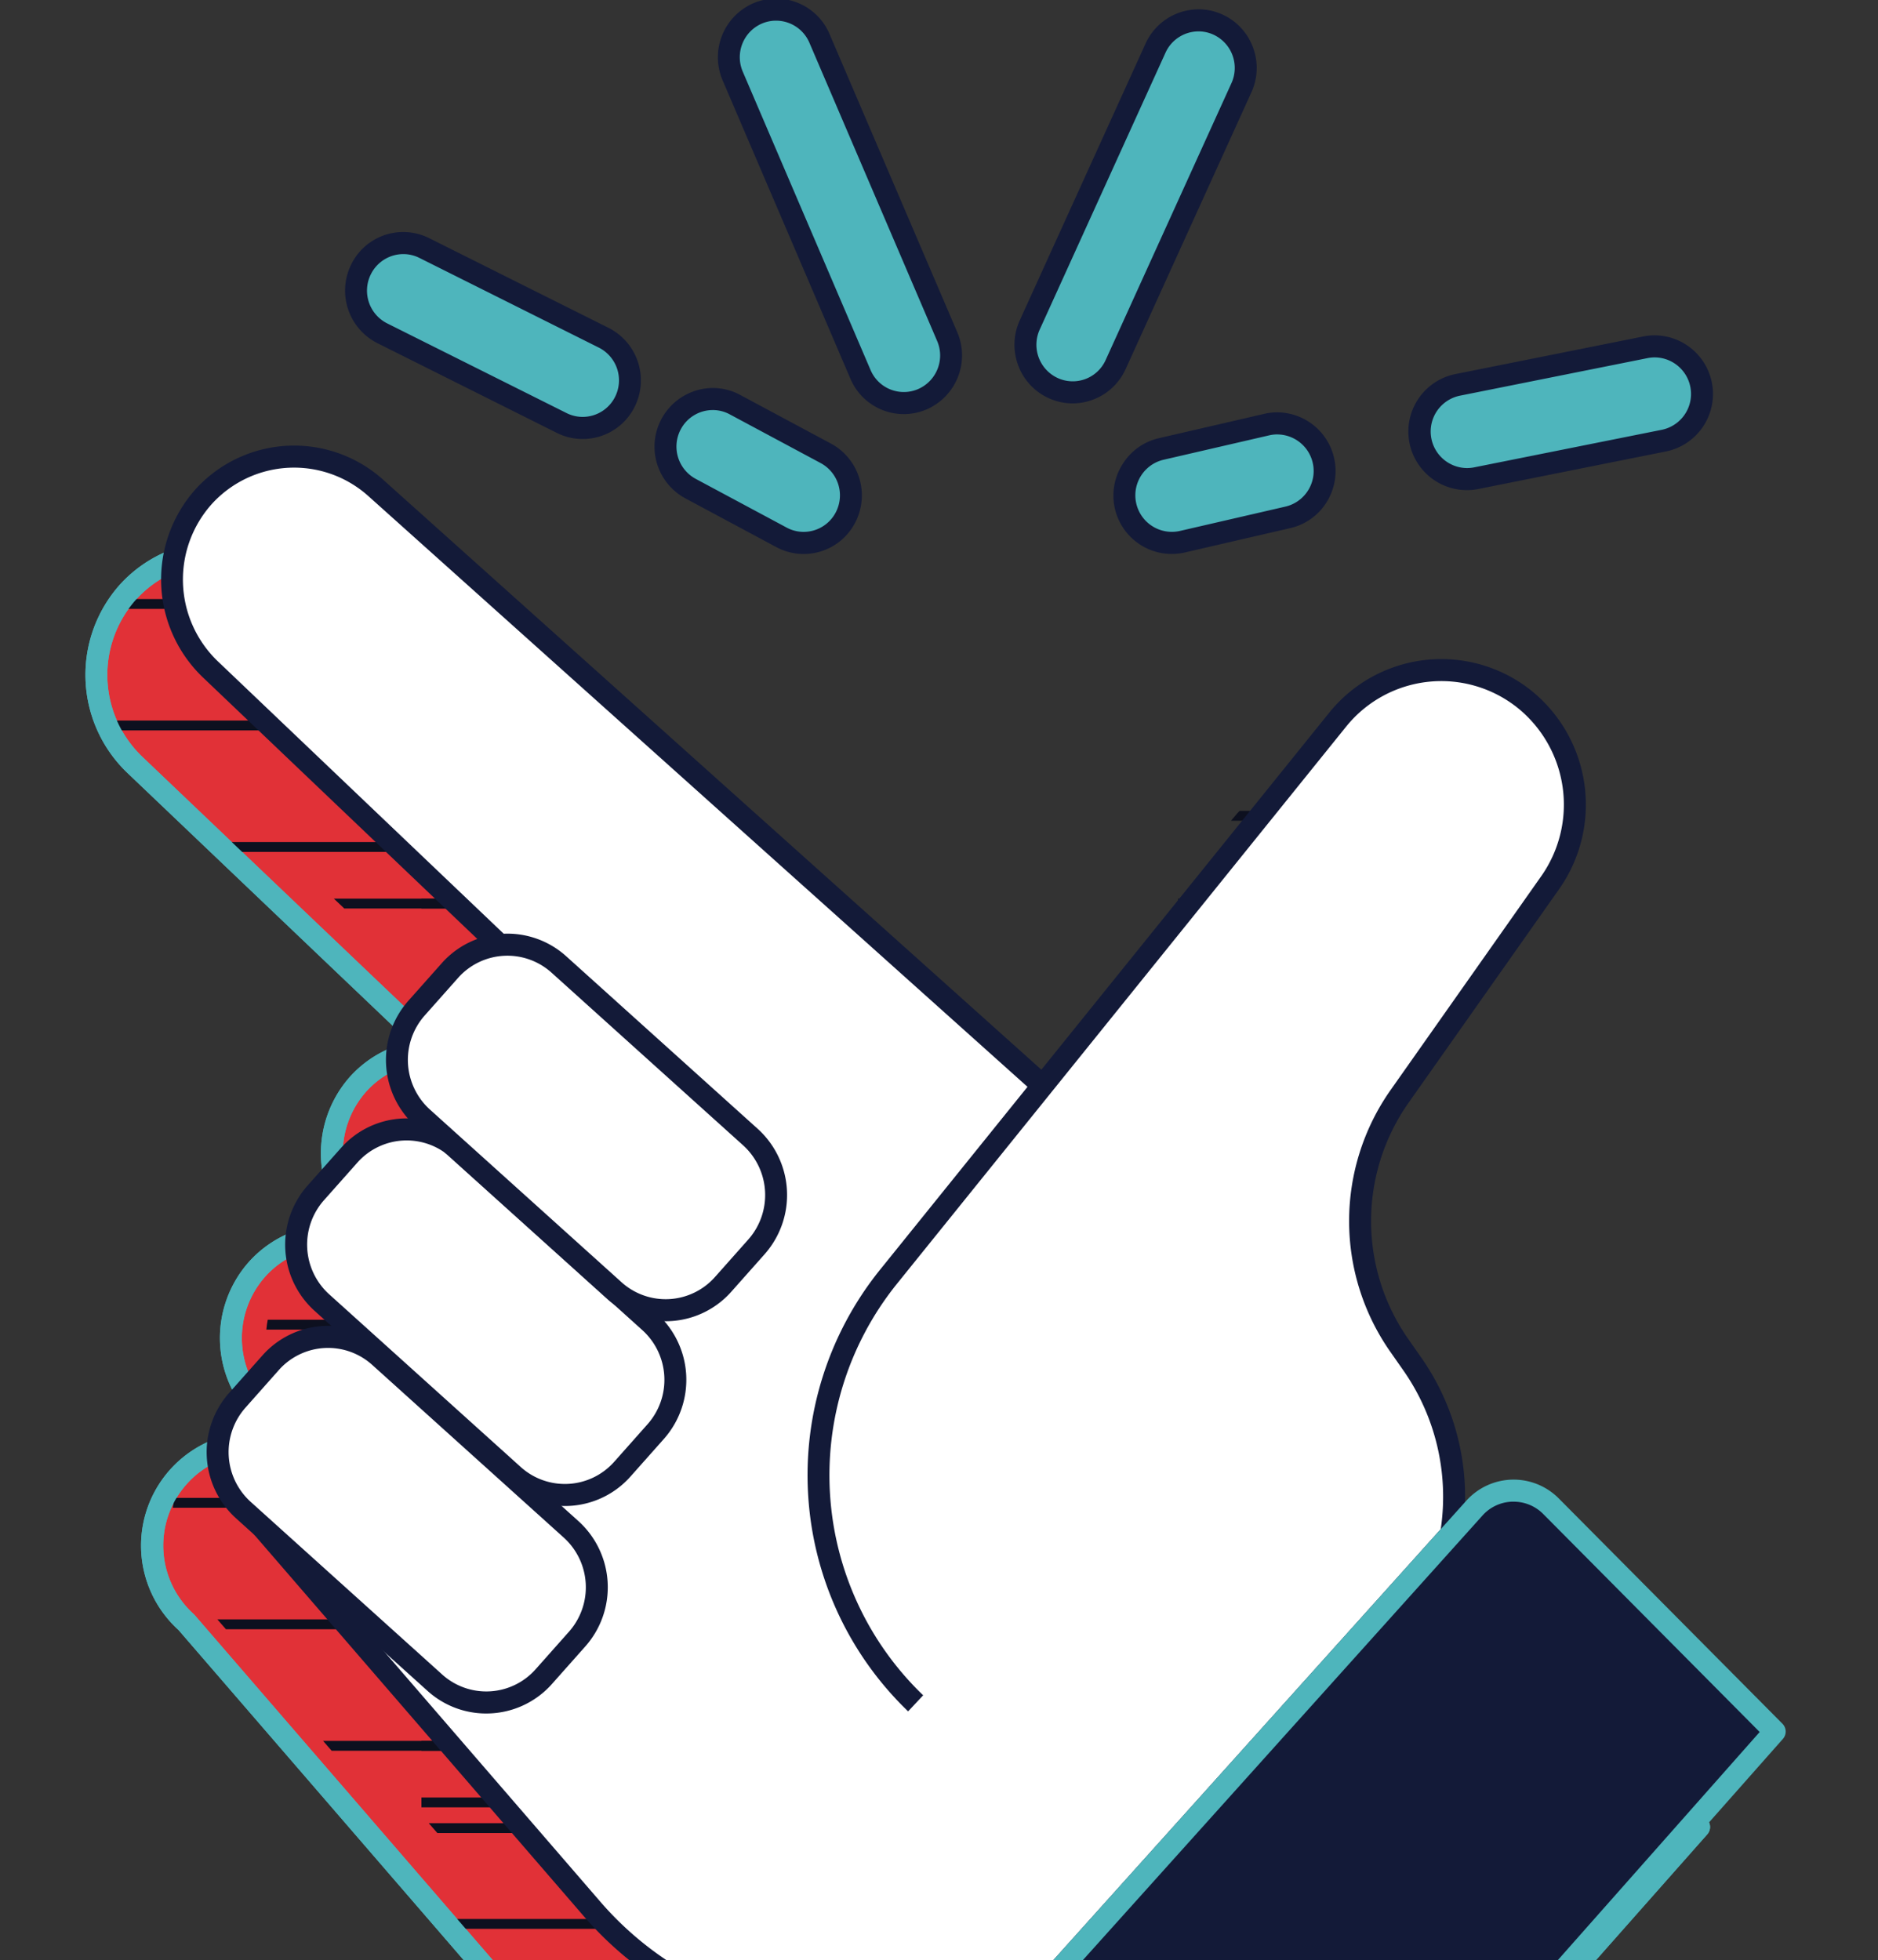 <svg xmlns="http://www.w3.org/2000/svg" width="252" height="263"><rect width="100%" height="100%" fill="#333333" stroke="none"/><defs><clipPath id="o"><path data-name="Tracé 233" d="m94.412 106.188-1.356 1.67-1.876-1.67H70.861v48.905h62.3v-48.905z" transform="translate(-70.861 -106.188)" fill="none"/></clipPath><clipPath id="a"><path data-name="Rectangle 191" transform="translate(1148 509.955)" fill="#e21f24" d="M0 0h252v263H0z"/></clipPath><clipPath id="c"><path data-name="Rectangle 171" fill="none" d="M0 0h260.491v363.19H0z"/></clipPath><clipPath id="d"><path data-name="Tracé 221" d="M9.172 56.488A19.626 19.626 0 0 0 10.149 84l48.169 45.58a16.368 16.368 0 0 0-12.071 27.6l-.948 2.172a16.382 16.382 0 0 0-14.213 28.258l1.331 1.192-1.463 3.344a16.378 16.378 0 0 0-12.474 28.518l52.927 60.829a54.708 54.708 0 0 0 41.271 18.8h25.566l-6.337 7a8.495 8.495 0 0 0 .487 11.9l38.19 35.8 90.634-101.7-35.891-35.903a8.5 8.5 0 0 0-12.3.306l-3.738 4.129a36.89 36.89 0 0 0-6.23-27.115l-2.147-3.056a34.26 34.26 0 0 1 .088-39.522l24.212-34.127a21.439 21.439 0 0 0-34.129-25.921l-47.338 58.286L36.681 55.09a19.623 19.623 0 0 0-27.509 1.4" transform="translate(-4.015 -50.126)" fill="none"/></clipPath><clipPath id="e"><path data-name="Rectangle 172" fill="none" d="M0 0h62.298v48.905H0z"/></clipPath><clipPath id="f"><path data-name="Tracé 222" d="M141.723 165.393h8.3l-8.3-8.3z" transform="translate(-141.723 -157.096)" fill="none"/></clipPath><clipPath id="g"><path data-name="Tracé 223" d="M141.723 161.815V185.5l15.07-16.911-6.773-6.773z" transform="translate(-141.723 -161.815)" fill="none"/></clipPath><clipPath id="h"><path data-name="Tracé 225" d="m113.105 77.407-6.263 7.71h43.546a21.439 21.439 0 0 0-37.283-7.71" transform="translate(-106.842 -69.481)" fill="none"/></clipPath><clipPath id="i"><path data-name="Tracé 226" d="m107.259 78.374-.967 1.192v47.713h19.582l21.777-30.695a21.414 21.414 0 0 0 3.154-18.211z" transform="translate(-106.292 -78.374)" fill="none"/></clipPath><clipPath id="j"><path data-name="Tracé 227" d="M106.292 106.188v48.905h21.045q-.847-1.485-1.839-2.9l-2.147-3.056a34.26 34.26 0 0 1 .088-39.521l2.435-3.432z" transform="translate(-106.292 -106.188)" fill="none"/></clipPath><clipPath id="k"><path data-name="Tracé 228" d="M106.292 134v48.9h62.3v-8.3l-20.82-20.822a8.5 8.5 0 0 0-12.3.306l-3.738 4.129A36.89 36.89 0 0 0 127.337 134z" transform="translate(-106.292 -134.002)" fill="none"/></clipPath><clipPath id="l"><path data-name="Tracé 229" d="M106.292 161.815v48.905h39.822l22.476-25.22v-23.685z" transform="translate(-106.292 -161.815)" fill="none"/></clipPath><clipPath id="m"><path data-name="Tracé 230" d="M106.292 189.629v44.687l39.822-44.687z" transform="translate(-106.292 -189.629)" fill="none"/></clipPath><clipPath id="n"><path data-name="Tracé 232" d="M70.861 126.765H91.18l-20.319-18.082zm23.551 0h38.748V79.052z" transform="translate(-70.861 -79.052)" fill="none"/></clipPath><clipPath id="b"><path data-name="Tracé 217" d="M93.231 203.725a9.022 9.022 0 1 0 9.022-9.022 9.022 9.022 0 0 0-9.022 9.022" transform="translate(-93.231 -194.703)" fill="none"/></clipPath><clipPath id="p"><path data-name="Rectangle 182" fill="none" d="M0 0h62.297v48.905H0z"/></clipPath><clipPath id="q"><path data-name="Tracé 234" d="M70.861 189.629v4.871h16.693l-6.337 7a8.495 8.495 0 0 0 .487 11.9l26.812 25.135H129.4l3.759-4.216v-44.69z" transform="translate(-70.861 -189.629)" fill="none"/></clipPath><clipPath id="r"><path data-name="Tracé 235" d="m92.277 217.442 11.378 10.668 9.505-10.668z" transform="translate(-92.277 -217.442)" fill="none"/></clipPath><clipPath id="s"><path data-name="Tracé 237" d="M35.43 88.991h27.663L35.43 64.373z" transform="translate(-35.43 -64.373)" fill="none"/></clipPath><clipPath id="t"><path data-name="Tracé 238" d="M35.43 78.374v48.905h62.3V109.2L63.093 78.374z" transform="translate(-35.43 -78.374)" fill="none"/></clipPath><clipPath id="u"><path data-name="Tracé 239" d="M35.43 161.815v21.014L47.585 196.8a54.674 54.674 0 0 0 18.7 13.922h31.443v-48.907z" transform="translate(-35.43 -161.815)" fill="none"/></clipPath><clipPath id="v"><path data-name="Tracé 240" d="M52.977 189.629A54.71 54.71 0 0 0 75.55 194.5h8.872v-4.874z" transform="translate(-52.977 -189.629)" fill="none"/></clipPath><clipPath id="w"><path data-name="Tracé 242" d="M12.082 50.892h10.877a19.674 19.674 0 0 0-10.877 0" transform="translate(-12.082 -50.125)" fill="none"/></clipPath><clipPath id="x"><path data-name="Tracé 243" d="M18.2 50.561a19.626 19.626 0 0 0-8.05 33.109l16.693 15.795h32.409V74.847L36.681 54.76a19.536 19.536 0 0 0-7.6-4.2z" transform="translate(-4.015 -50.561)" fill="none"/></clipPath><clipPath id="y"><path data-name="Tracé 244" d="m17 78.374 31.473 29.786a16.359 16.359 0 0 0-16.291 19.12h17.225V78.374z" transform="translate(-16.998 -78.374)" fill="none"/></clipPath><clipPath id="z"><path data-name="Tracé 245" d="M36.377 106.188a16.335 16.335 0 0 0 4.22 8.477l-.948 2.172A16.382 16.382 0 0 0 25.435 145.1l1.331 1.192-1.466 3.342a16.354 16.354 0 0 0-13.759 5.372c-.026.028-.051.058-.077.088H53.6v-48.906z" transform="translate(-11.467 -106.188)" fill="none"/></clipPath><clipPath id="A"><path data-name="Tracé 246" d="M13.235 134a16.389 16.389 0 0 0 1.365 23.06l22.489 25.845h18.28V134z" transform="translate(-9.135 -134.002)" fill="none"/></clipPath><clipPath id="B"><path data-name="Tracé 247" d="m25.032 161.815 18.283 21.013v-21.013z" transform="translate(-25.032 -161.815)" fill="none"/></clipPath></defs><g transform="translate(-1148 -509.955)" clip-path="url(#a)"><g data-name="Groupe 626"><g data-name="Groupe 529"><g data-name="Groupe 528" clip-path="url(#b)" fill="none" stroke="#0d101f" stroke-miterlimit="10" stroke-width="1.324" transform="translate(1290.438 795.735)"><path data-name="Ligne 677" d="M-39.332 31.832h62.298"/><path data-name="Ligne 678" d="M-39.332 15.53h62.298"/><path data-name="Ligne 679" d="M-39.332-.771h62.298"/></g></g><g data-name="Groupe 531"><g data-name="Groupe 530" clip-path="url(#c)" transform="translate(1155 509.766)"><path data-name="Tracé 218" d="M144.633 305.005a9.079 9.079 0 1 1 9.015-9.079 9.058 9.058 0 0 1-9.015 9.079m0-15.2a6.118 6.118 0 1 0 6.074 6.117 6.1 6.1 0 0 0-6.074-6.117" fill="#4eb5bc"/><path data-name="Tracé 219" d="M190.98 215.103a7.068 7.068 0 0 0-10.288.258l-32.651 36.318 29.525-32.841a31.242 31.242 0 0 0-5.21-22.836l-1.8-2.574a29.022 29.022 0 0 1 .074-33.285l20.248-28.742a18.145 18.145 0 0 0-3.348-24.487 17.842 17.842 0 0 0-25.193 2.655l-39.584 49.089L33.222 78.41a16.327 16.327 0 0 0-23 1.177 16.609 16.609 0 0 0 .818 23.171l40.282 38.388a13.613 13.613 0 0 0-10.33 4.585 13.872 13.872 0 0 0 .235 18.657l-.794 1.829a13.63 13.63 0 0 0-12.96 4.308 13.875 13.875 0 0 0 1.075 19.494l1.113 1-1.223 2.818a13.624 13.624 0 0 0-11.507 4.524 13.873 13.873 0 0 0 1.076 19.494l44.261 51.23a45.614 45.614 0 0 0 34.514 15.83h21.378l-5.3 5.892a7.191 7.191 0 0 0 .407 10.021l31.936 30.153 75.8-85.656z" fill="#e13137"/><path data-name="Tracé 220" d="M145.199 332.467a1.468 1.468 0 0 1-1.006-.4l-31.936-30.153a8.722 8.722 0 0 1-.491-12.1l3.073-3.418H96.775a47.066 47.066 0 0 1-35.624-16.338l-44.2-51.162a15.274 15.274 0 0 1 10.544-26.595l.388-.893-.321-.287a15.382 15.382 0 0 1-1.19-21.585 15.2 15.2 0 0 1 13.046-4.98 15.467 15.467 0 0 1 .473-19.814 15.122 15.122 0 0 1 8.095-4.734l-37.958-36.175a18.177 18.177 0 0 1-.9-25.245 17.867 17.867 0 0 1 25.066-1.284l88.387 79.216 38.616-47.887a19.341 19.341 0 0 1 27.26-2.874 19.671 19.671 0 0 1 3.623 26.5l-20.252 28.739a27.585 27.585 0 0 0-.071 31.578l1.8 2.572a32.505 32.505 0 0 1 5.871 19.405l.171-.188a8.531 8.531 0 0 1 12.418-.311l30.016 30.229a1.488 1.488 0 0 1 .057 2.033l-75.792 85.655a1.457 1.457 0 0 1-1.032.495h-.066M27.103 195.259a12.053 12.053 0 0 0-9.081 4.095 12.384 12.384 0 0 0 .96 17.4 1.525 1.525 0 0 1 .128.13l44.261 51.23a44.134 44.134 0 0 0 33.4 15.321h21.378a1.468 1.468 0 0 1 1.344.881 1.487 1.487 0 0 1-.253 1.593l-5.3 5.892a5.73 5.73 0 0 0 .322 7.948l30.836 29.115 73.868-83.479-29.033-29.241a5.605 5.605 0 0 0-8.159.2l-32.646 36.328a1.46 1.46 0 0 1-2.078.1 1.489 1.489 0 0 1-.1-2.091l29.23-32.514a29.585 29.585 0 0 0-5.029-21.32l-1.8-2.572a30.573 30.573 0 0 1 .079-35l20.248-28.742a16.689 16.689 0 0 0-3.073-22.479 16.407 16.407 0 0 0-23.128 2.439l-39.582 49.09a1.471 1.471 0 0 1-1.023.542 1.507 1.507 0 0 1-1.1-.37L32.243 79.517A14.922 14.922 0 0 0 11.3 80.589a15.188 15.188 0 0 0 .746 21.095l40.282 38.386a1.493 1.493 0 0 1 .353 1.63 1.473 1.473 0 0 1-1.365.927h-.109a12.2 12.2 0 0 0-9.125 4.093 12.456 12.456 0 0 0 .212 16.655 1.491 1.491 0 0 1 .276 1.608l-.794 1.827a1.472 1.472 0 0 1-1.641.857 12.222 12.222 0 0 0-11.572 3.846 12.4 12.4 0 0 0 .96 17.4l1.113 1a1.486 1.486 0 0 1 .366 1.7l-1.223 2.82a1.457 1.457 0 0 1-1.485.883q-.6-.058-1.191-.058" fill="#4eb5bc"/></g></g><g data-name="Groupe 541"><g data-name="Groupe 540" clip-path="url(#d)" transform="translate(1158.288 529.858)"><g data-name="Groupe 533"><g data-name="Groupe 532" clip-path="url(#e)" fill="none" stroke="#0d101f" stroke-miterlimit="10" stroke-width="1.324" transform="translate(242.132 -48.141)"><path data-name="Ligne 680" d="M0 40.754h62.298"/><path data-name="Ligne 681" d="M0 24.453h62.298"/><path data-name="Ligne 682" d="M0 8.151h62.298"/></g></g><g data-name="Groupe 535"><g data-name="Groupe 534" clip-path="url(#e)" fill="none" stroke="#0d101f" stroke-miterlimit="10" stroke-width="1.324" transform="translate(242.132 .765)"><path data-name="Ligne 683" d="M0 40.753h62.298"/><path data-name="Ligne 684" d="M0 24.452h62.298"/><path data-name="Ligne 685" d="M0 8.15h62.298"/></g></g><g data-name="Groupe 537"><g data-name="Groupe 536" clip-path="url(#e)" fill="none" stroke="#0d101f" stroke-miterlimit="10" stroke-width="1.324" transform="translate(242.132 49.669)"><path data-name="Ligne 686" d="M0 40.754h62.298"/><path data-name="Ligne 687" d="M0 24.453h62.298"/><path data-name="Ligne 688" d="M0 8.151h62.298"/></g></g><g data-name="Groupe 539"><g data-name="Groupe 538" clip-path="url(#e)" fill="none" stroke="#0d101f" stroke-miterlimit="10" stroke-width="1.324" transform="translate(242.132 98.574)"><path data-name="Ligne 689" d="M0 40.754h62.298"/><path data-name="Ligne 690" d="M0 24.452h62.298"/><path data-name="Ligne 691" d="M0 8.151h62.298"/></g></g></g></g><g data-name="Groupe 543"><g data-name="Groupe 542" clip-path="url(#f)" fill="none" stroke="#0d101f" stroke-miterlimit="10" stroke-width="1.324" transform="translate(1362.276 741.548)"><path data-name="Ligne 692" d="M0 .147h62.298"/><path data-name="Ligne 693" d="M0-16.155h62.298"/><path data-name="Ligne 694" d="M0-32.456h62.298"/></g></g><g data-name="Groupe 545"><g data-name="Groupe 544" clip-path="url(#g)" fill="none" stroke="#0d101f" stroke-miterlimit="10" stroke-width="1.324" transform="translate(1361.318 746.782)"><path data-name="Ligne 695" d="M0 40.754h62.298"/><path data-name="Ligne 696" d="M0 24.453h62.298"/><path data-name="Ligne 697" d="M0 8.151h62.298"/></g></g><g data-name="Groupe 553"><g data-name="Groupe 552" clip-path="url(#d)" transform="translate(1158.288 529.858)"><g data-name="Groupe 547"><g data-name="Groupe 546" clip-path="url(#e)" fill="none" stroke="#0d101f" stroke-miterlimit="10" stroke-width="1.324" transform="translate(242.132 245.289)"><path data-name="Ligne 698" d="M0 40.753h62.298"/><path data-name="Ligne 699" d="M0 24.452h62.298"/><path data-name="Ligne 700" d="M0 8.15h62.298"/></g></g><g data-name="Groupe 549"><g data-name="Groupe 548" clip-path="url(#e)" transform="translate(242.132 294.192)"><path data-name="Ligne 701" fill="none" stroke="#0d101f" stroke-miterlimit="10" stroke-width="1.324" d="M0 8.151h62.298"/></g></g><g data-name="Groupe 551"><g data-name="Groupe 550" clip-path="url(#e)" fill="none" stroke="#0d101f" stroke-miterlimit="10" stroke-width="1.324" transform="translate(179.833 -48.141)"><path data-name="Ligne 702" d="M.001 40.754h62.298"/><path data-name="Ligne 703" d="M.001 24.453h62.298"/><path data-name="Ligne 704" d="M.001 8.151h62.298"/></g></g></g></g><g data-name="Groupe 555"><g data-name="Groupe 554" clip-path="url(#h)" fill="none" stroke="#0d101f" stroke-miterlimit="10" stroke-width="1.324" transform="translate(1307.104 611.932)"><path data-name="Ligne 705" d="M-.967 7.486h62.298"/><path data-name="Ligne 706" d="M-.967-8.815h62.298"/><path data-name="Ligne 707" d="M-.967-25.117h62.298"/></g></g><g data-name="Groupe 557"><g data-name="Groupe 556" clip-path="url(#i)" fill="none" stroke="#0d101f" stroke-miterlimit="10" stroke-width="1.324" transform="translate(1306.084 623.045)"><path data-name="Ligne 708" d="M.001 40.754h62.298"/><path data-name="Ligne 709" d="M.001 24.453h62.298"/><path data-name="Ligne 710" d="M.001 8.151h62.298"/></g></g><g data-name="Groupe 559"><g data-name="Groupe 558" clip-path="url(#j)" fill="none" stroke="#0d101f" stroke-miterlimit="10" stroke-width="1.324" transform="translate(1309.077 663.247)"><path data-name="Ligne 711" d="M.001 40.754h62.298"/><path data-name="Ligne 712" d="M.001 24.452h62.298"/><path data-name="Ligne 713" d="M.001 8.151h62.298"/></g></g><g data-name="Groupe 561"><g data-name="Groupe 560" clip-path="url(#k)" fill="none" stroke="#0d101f" stroke-miterlimit="10" stroke-width="1.324" transform="translate(1303.644 703.449)"><path data-name="Ligne 714" d="M.001 40.753h62.298"/><path data-name="Ligne 715" d="M.001 24.451h62.298"/><path data-name="Ligne 716" d="M.001 8.15h62.298"/></g></g><g data-name="Groupe 563"><g data-name="Groupe 562" clip-path="url(#l)" fill="none" stroke="#0d101f" stroke-miterlimit="10" stroke-width="1.324" transform="translate(1303.644 743.649)"><path data-name="Ligne 717" d="M.001 40.754h62.298"/><path data-name="Ligne 718" d="M.001 24.453h62.298"/><path data-name="Ligne 719" d="M.001 8.151h62.298"/></g></g><g data-name="Groupe 565"><g data-name="Groupe 564" clip-path="url(#m)" fill="none" stroke="#0d101f" stroke-miterlimit="10" stroke-width="1.324" transform="translate(1306.808 775.146)"><path data-name="Ligne 720" d="M.001 40.753h62.298"/><path data-name="Ligne 721" d="M.001 24.452h62.298"/><path data-name="Ligne 722" d="M.001 8.15h62.298"/></g></g><g data-name="Groupe 573"><g data-name="Groupe 572" clip-path="url(#d)" transform="translate(1158.288 529.858)"><g data-name="Groupe 567"><g data-name="Groupe 566" clip-path="url(#e)" transform="translate(179.833 294.192)"><path data-name="Ligne 723" fill="none" stroke="#0d101f" stroke-miterlimit="10" stroke-width="1.324" d="M.001 8.151h62.298"/></g></g><g data-name="Groupe 569"><g data-name="Groupe 568" clip-path="url(#e)" fill="none" stroke="#0d101f" stroke-miterlimit="10" stroke-width="1.324" transform="translate(117.535 -48.141)"><path data-name="Ligne 724" d="M.001 40.754h62.298"/><path data-name="Ligne 725" d="M.001 24.453h62.298"/><path data-name="Ligne 726" d="M.001 8.151h62.298"/></g></g><g data-name="Groupe 571"><g data-name="Groupe 570" clip-path="url(#e)" fill="none" stroke="#0d101f" stroke-miterlimit="10" stroke-width="1.324" transform="translate(117.535 .765)"><path data-name="Ligne 727" d="M.001 40.753h62.298"/><path data-name="Ligne 728" d="M.001 24.452h62.298"/><path data-name="Ligne 729" d="M.001 8.15h62.298"/></g></g></g></g><g data-name="Groupe 575"><g data-name="Groupe 574" clip-path="url(#n)" fill="none" stroke="#0d101f" stroke-miterlimit="10" stroke-width="1.324" transform="translate(1254.095 624.102)"><path data-name="Ligne 730" d="M.001 39.562h62.298"/><path data-name="Ligne 731" d="M.001 23.261h62.298"/><path data-name="Ligne 732" d="M.001 6.959h62.298"/></g></g><g data-name="Groupe 577"><g data-name="Groupe 576" clip-path="url(#o)" fill="none" stroke="#0d101f" stroke-miterlimit="10" stroke-width="1.324" transform="translate(1254.095 663.247)"><path data-name="Ligne 733" d="M.001 40.754h62.298"/><path data-name="Ligne 734" d="M.001 24.452h62.298"/><path data-name="Ligne 735" d="M.001 8.151h62.298"/></g></g><g data-name="Groupe 579"><g data-name="Groupe 578" clip-path="url(#p)" fill="none" stroke="#0d101f" stroke-miterlimit="10" stroke-width="1.324" transform="translate(1254.096 703.447)"><path data-name="Ligne 736" d="M.001 40.755h62.298"/><path data-name="Ligne 737" d="M.001 24.453h62.298"/><path data-name="Ligne 738" d="M.001 8.152h62.298"/></g></g><g data-name="Groupe 581"><g data-name="Groupe 580" clip-path="url(#p)" fill="none" stroke="#0d101f" stroke-miterlimit="10" stroke-width="1.324" transform="translate(1254.096 743.649)"><path data-name="Ligne 739" d="M.001 40.754h62.298"/><path data-name="Ligne 740" d="M.001 24.453h62.298"/><path data-name="Ligne 741" d="M.001 8.151h62.298"/></g></g><g data-name="Groupe 583"><g data-name="Groupe 582" clip-path="url(#q)" fill="none" stroke="#0d101f" stroke-miterlimit="10" stroke-width="1.324" transform="translate(1254.095 775.146)"><path data-name="Ligne 742" d="M.001 40.753h62.298"/><path data-name="Ligne 743" d="M.001 24.452h62.298"/><path data-name="Ligne 744" d="M.001 8.15h62.298"/></g></g><g data-name="Groupe 585"><g data-name="Groupe 584" clip-path="url(#r)" transform="translate(1288.777 824.05)"><path data-name="Ligne 745" fill="none" stroke="#0d101f" stroke-miterlimit="10" stroke-width="1.324" d="M-37.655 8.151h62.298"/></g></g><g data-name="Groupe 589"><g data-name="Groupe 588" clip-path="url(#d)" transform="translate(1158.288 529.858)"><g data-name="Groupe 587"><g data-name="Groupe 586" clip-path="url(#e)" fill="none" stroke="#0d101f" stroke-miterlimit="10" stroke-width="1.324" transform="translate(55.238 -48.141)"><path data-name="Ligne 746" d="M0 40.754h62.298"/><path data-name="Ligne 747" d="M0 24.453h62.298"/><path data-name="Ligne 748" d="M0 8.151h62.298"/></g></g></g></g><g data-name="Groupe 591"><g data-name="Groupe 590" clip-path="url(#s)" fill="none" stroke="#0d101f" stroke-miterlimit="10" stroke-width="1.324" transform="translate(1206.103 604.012)"><path data-name="Ligne 749" d="M.002 16.468H62.3"/><path data-name="Ligne 750" d="M.002.166H62.3"/><path data-name="Ligne 751" d="M.002-16.135H62.3"/></g></g><g data-name="Groupe 593"><g data-name="Groupe 592" clip-path="url(#t)" fill="none" stroke="#0d101f" stroke-miterlimit="10" stroke-width="1.324" transform="translate(1204.547 623.045)"><path data-name="Ligne 752" d="M.002 40.754H62.3"/><path data-name="Ligne 753" d="M.002 24.453H62.3"/><path data-name="Ligne 754" d="M.002 8.151H62.3"/></g></g><g data-name="Groupe 595"><g data-name="Groupe 594" clip-path="url(#e)" fill="none" stroke="#0d101f" stroke-miterlimit="10" stroke-width="1.324" transform="translate(1204.547 663.247)"><path data-name="Ligne 755" d="M.002 40.754H62.3"/><path data-name="Ligne 756" d="M.002 24.452H62.3"/><path data-name="Ligne 757" d="M.002 8.151H62.3"/></g></g><g data-name="Groupe 597"><g data-name="Groupe 596" clip-path="url(#e)" fill="none" stroke="#0d101f" stroke-miterlimit="10" stroke-width="1.324" transform="translate(1204.547 703.447)"><path data-name="Ligne 758" d="M.002 40.755H62.3"/><path data-name="Ligne 759" d="M.002 24.453H62.3"/><path data-name="Ligne 760" d="M.002 8.152H62.3"/></g></g><g data-name="Groupe 599"><g data-name="Groupe 598" clip-path="url(#u)" fill="none" stroke="#0d101f" stroke-miterlimit="10" stroke-width="1.324" transform="translate(1204.547 743.649)"><path data-name="Ligne 761" d="M.002 40.754H62.3"/><path data-name="Ligne 762" d="M.002 24.453H62.3"/><path data-name="Ligne 763" d="M.002 8.151H62.3"/></g></g><g data-name="Groupe 601"><g data-name="Groupe 600" clip-path="url(#v)" fill="none" stroke="#0d101f" stroke-miterlimit="10" stroke-width="1.324" transform="translate(1231.186 789.978)"><path data-name="Ligne 764" d="M-30.851 40.753h62.298"/><path data-name="Ligne 765" d="M-30.851 24.452h62.298"/><path data-name="Ligne 766" d="M-30.851 8.15h62.298"/></g></g><g data-name="Groupe 605"><g data-name="Groupe 604" clip-path="url(#d)" transform="translate(1158.288 529.858)"><g data-name="Groupe 603"><g data-name="Groupe 602" clip-path="url(#e)" transform="translate(55.238 294.192)"><path data-name="Ligne 767" fill="none" stroke="#0d101f" stroke-miterlimit="10" stroke-width="1.324" d="M0 8.151h62.298"/></g></g></g></g><g data-name="Groupe 607"><g data-name="Groupe 606" clip-path="url(#w)" fill="none" stroke="#0d101f" stroke-miterlimit="10" stroke-width="1.324" transform="translate(1176.244 583.969)"><path data-name="Ligne 768" d="M-21.243-7.385h62.298"/><path data-name="Ligne 769" d="M-21.243-23.686h62.298"/><path data-name="Ligne 770" d="M-21.243-39.988h62.298"/></g></g><g data-name="Groupe 609"><g data-name="Groupe 608" clip-path="url(#x)" fill="none" stroke="#0d101f" stroke-miterlimit="10" stroke-width="1.324" transform="translate(1162.06 582.845)"><path data-name="Ligne 771" d="M-7.06 40.753h62.298"/><path data-name="Ligne 772" d="M-7.06 24.452h62.298"/><path data-name="Ligne 773" d="M-7.06 8.15h62.298"/></g></g><g data-name="Groupe 611"><g data-name="Groupe 610" clip-path="url(#y)" fill="none" stroke="#0d101f" stroke-miterlimit="10" stroke-width="1.324" transform="translate(1184.888 623.045)"><path data-name="Ligne 774" d="M-29.887 40.754h62.298"/><path data-name="Ligne 775" d="M-29.887 24.453h62.298"/><path data-name="Ligne 776" d="M-29.887 8.151h62.298"/></g></g><g data-name="Groupe 613"><g data-name="Groupe 612" clip-path="url(#z)" fill="none" stroke="#0d101f" stroke-miterlimit="10" stroke-width="1.324" transform="translate(1175.162 663.247)"><path data-name="Ligne 777" d="M-20.162 40.754h62.298"/><path data-name="Ligne 778" d="M-20.162 24.452h62.298"/><path data-name="Ligne 779" d="M-20.162 8.151h62.298"/></g></g><g data-name="Groupe 615"><g data-name="Groupe 614" clip-path="url(#A)" fill="none" stroke="#0d101f" stroke-miterlimit="10" stroke-width="1.324" transform="translate(1171.063 703.449)"><path data-name="Ligne 780" d="M-16.062 40.753h62.298"/><path data-name="Ligne 781" d="M-16.062 24.451h62.298"/><path data-name="Ligne 782" d="M-16.062 8.15h62.298"/></g></g><g data-name="Groupe 617"><g data-name="Groupe 616" clip-path="url(#B)" fill="none" stroke="#0d101f" stroke-miterlimit="10" stroke-width="1.324" transform="translate(1199.014 747.092)"><path data-name="Ligne 783" d="M-44.013 40.754h62.298"/><path data-name="Ligne 784" d="M-44.013 24.453h62.298"/><path data-name="Ligne 785" d="M-44.013 8.151h62.298"/></g></g><g data-name="Groupe 623"><g data-name="Groupe 622" clip-path="url(#d)" transform="translate(1158.288 529.858)"><g data-name="Groupe 619"><g data-name="Groupe 618" clip-path="url(#e)" fill="none" stroke="#0d101f" stroke-miterlimit="10" stroke-width="1.324" transform="translate(-7.06 245.289)"><path data-name="Ligne 786" d="M.001 40.753h62.298"/><path data-name="Ligne 787" d="M.001 24.452h62.298"/><path data-name="Ligne 788" d="M.001 8.15h62.298"/></g></g><g data-name="Groupe 621"><g data-name="Groupe 620" clip-path="url(#e)" transform="translate(-7.06 294.192)"><path data-name="Ligne 789" fill="none" stroke="#0d101f" stroke-miterlimit="10" stroke-width="1.324" d="M.001 8.151h62.298"/></g></g></g></g><g data-name="Groupe 625"><g data-name="Groupe 624" clip-path="url(#c)" transform="translate(1155 509.766)"><path data-name="Tracé 249" d="M145.199 332.467a1.468 1.468 0 0 1-1.006-.4l-31.936-30.153a8.722 8.722 0 0 1-.491-12.1l3.073-3.418H96.775a47.066 47.066 0 0 1-35.624-16.338l-44.2-51.162a15.274 15.274 0 0 1 10.544-26.595l.388-.893-.321-.287a15.382 15.382 0 0 1-1.19-21.585 15.2 15.2 0 0 1 13.046-4.98 15.467 15.467 0 0 1 .473-19.814 15.122 15.122 0 0 1 8.095-4.734l-37.958-36.175a18.177 18.177 0 0 1-.9-25.245 17.867 17.867 0 0 1 25.066-1.284l88.387 79.216 38.616-47.887a19.341 19.341 0 0 1 27.26-2.874 19.671 19.671 0 0 1 3.623 26.5l-20.252 28.739a27.585 27.585 0 0 0-.071 31.578l1.8 2.572a32.505 32.505 0 0 1 5.871 19.405l.171-.188a8.531 8.531 0 0 1 12.418-.311l30.016 30.229a1.488 1.488 0 0 1 .057 2.033l-75.792 85.655a1.457 1.457 0 0 1-1.032.495h-.066M27.103 195.259a12.053 12.053 0 0 0-9.081 4.095 12.384 12.384 0 0 0 .96 17.4 1.525 1.525 0 0 1 .128.13l44.261 51.23a44.134 44.134 0 0 0 33.4 15.321h21.378a1.468 1.468 0 0 1 1.344.881 1.487 1.487 0 0 1-.253 1.593l-5.3 5.892a5.73 5.73 0 0 0 .322 7.948l30.836 29.115 73.868-83.479-29.033-29.241a5.605 5.605 0 0 0-8.159.2l-32.646 36.328a1.46 1.46 0 0 1-2.078.1 1.489 1.489 0 0 1-.1-2.091l29.23-32.514a29.585 29.585 0 0 0-5.029-21.32l-1.8-2.572a30.573 30.573 0 0 1 .079-35l20.248-28.742a16.689 16.689 0 0 0-3.073-22.479 16.407 16.407 0 0 0-23.128 2.439l-39.582 49.09a1.471 1.471 0 0 1-1.023.542 1.507 1.507 0 0 1-1.1-.37L32.243 79.517A14.922 14.922 0 0 0 11.3 80.589a15.188 15.188 0 0 0 .746 21.095l40.282 38.386a1.493 1.493 0 0 1 .353 1.63 1.473 1.473 0 0 1-1.365.927h-.109a12.2 12.2 0 0 0-9.125 4.093 12.456 12.456 0 0 0 .212 16.655 1.491 1.491 0 0 1 .276 1.608l-.794 1.827a1.472 1.472 0 0 1-1.641.857 12.222 12.222 0 0 0-11.572 3.846 12.4 12.4 0 0 0 .96 17.4l1.113 1a1.486 1.486 0 0 1 .366 1.7l-1.223 2.82a1.457 1.457 0 0 1-1.485.883q-.6-.058-1.191-.058" fill="#4eb5bc"/><path data-name="Tracé 250" d="M115.867 228.737a42.271 42.271 0 0 1-3.757-57.1l60.377-74.875a17.843 17.843 0 0 1 25.194-2.657 18.143 18.143 0 0 1 3.347 24.487l-20.246 28.742a29.019 29.019 0 0 0-.075 33.285l1.8 2.574a31.237 31.237 0 0 1 5.21 22.836l-59.414 66.087h-21.38a45.614 45.614 0 0 1-34.514-15.83l-44.261-51.23 33.317-76.71-40.284-38.39a16.609 16.609 0 0 1-.818-23.17 16.327 16.327 0 0 1 23-1.179l89.537 80.245" fill="#fff"/><path data-name="Tracé 251" d="M128.954 273.597h-22.031a47.065 47.065 0 0 1-35.622-16.338l-44.873-51.938.373-.857 32.9-75.759-39.526-37.673a18.18 18.18 0 0 1-.891-25.247 17.866 17.866 0 0 1 25.066-1.284l88.387 79.216L171.35 95.83a19.337 19.337 0 0 1 27.259-2.874 19.671 19.671 0 0 1 3.623 26.5l-20.251 28.739a27.583 27.583 0 0 0-.071 31.576l1.8 2.574a32.554 32.554 0 0 1 5.458 23.925l-.069.432-.293.324zm-99.085-68.805 43.651 50.523a44.131 44.131 0 0 0 33.4 15.321h20.727l58.677-65.267a29.586 29.586 0 0 0-5.027-21.32l-1.8-2.572a30.57 30.57 0 0 1 .078-35l20.248-28.742a16.688 16.688 0 0 0-3.073-22.479 16.4 16.4 0 0 0-23.127 2.44l-60.37 74.879a40.948 40.948 0 0 0 3.623 55.085l-2.019 2.155a43.943 43.943 0 0 1-3.888-59.108l19.906-24.689-88.485-79.3a14.922 14.922 0 0 0-20.945 1.072 15.189 15.189 0 0 0 .746 21.095l41.033 39.1z" fill="#131a38"/><path data-name="Tracé 252" d="m155.348 318.184-31.936-30.154a7.19 7.19 0 0 1-.407-10.02l67.833-75.451a7.07 7.07 0 0 1 10.29-.258l30.014 30.227z" fill="#131a38"/><path data-name="Tracé 253" d="M155.348 319.664a1.466 1.466 0 0 1-1.006-.4l-31.937-30.153a8.722 8.722 0 0 1-.491-12.1l67.835-75.451a8.534 8.534 0 0 1 12.419-.312l30.014 30.229a1.49 1.49 0 0 1 .059 2.033l-75.8 85.654a1.465 1.465 0 0 1-1.031.495h-.066m40.761-117.98h-.146a5.568 5.568 0 0 0-4.036 1.863l-67.83 75.46a5.731 5.731 0 0 0 .325 7.948l30.835 29.114 73.869-83.478-29.034-29.241a5.564 5.564 0 0 0-3.979-1.662" fill="#4eb5bc"/><path data-name="Tracé 254" d="M162.325 283.124a7.545 7.545 0 1 0-7.545 7.6 7.571 7.571 0 0 0 7.545-7.6" fill="#e13137"/><path data-name="Tracé 255" d="M154.78 291.464a8.339 8.339 0 1 1 8.28-8.339 8.319 8.319 0 0 1-8.28 8.339m0-15.2a6.858 6.858 0 1 0 6.81 6.858 6.84 6.84 0 0 0-6.81-6.858" fill="#4eb5bc"/><path data-name="Tracé 256" d="m51.356 225.969-25.71-23.167a10.476 10.476 0 0 1-.812-14.72l4.477-5.041a10.3 10.3 0 0 1 14.614-.817l25.712 23.17a10.475 10.475 0 0 1 .812 14.718l-4.479 5.041a10.3 10.3 0 0 1-14.614.816" fill="#fff"/><path data-name="Tracé 257" d="M58.25 230.101a11.728 11.728 0 0 1-7.876-3.027l-25.71-23.167a11.979 11.979 0 0 1-.928-16.811l4.479-5.041a11.763 11.763 0 0 1 16.692-.933l25.71 23.167a11.963 11.963 0 0 1 .926 16.809l-4.477 5.041a11.762 11.762 0 0 1-8.817 3.961m-5.917-5.233a8.842 8.842 0 0 0 12.538-.7l4.479-5.041a8.985 8.985 0 0 0-.7-12.626l-25.703-23.172a8.838 8.838 0 0 0-12.54.7l-4.474 5.044a9 9 0 0 0 .7 12.627z" fill="#131a38"/><path data-name="Tracé 258" d="m61.899 198.132-25.71-23.168a10.474 10.474 0 0 1-.812-14.718l4.477-5.041a10.3 10.3 0 0 1 14.614-.817l25.712 23.168a10.476 10.476 0 0 1 .812 14.714l-4.479 5.041a10.3 10.3 0 0 1-14.614.817" fill="#fff"/><path data-name="Tracé 259" d="M68.792 202.262a11.724 11.724 0 0 1-7.874-3.027l-25.715-23.168a11.963 11.963 0 0 1-.926-16.809l4.479-5.041a11.762 11.762 0 0 1 16.691-.933l25.71 23.167a11.963 11.963 0 0 1 .926 16.809l-4.477 5.041a11.758 11.758 0 0 1-8.817 3.961m-5.914-5.233a8.846 8.846 0 0 0 12.54-.7l4.477-5.041a8.983 8.983 0 0 0-.7-12.626l-25.704-23.174a8.836 8.836 0 0 0-12.538.7l-4.477 5.041a8.983 8.983 0 0 0 .7 12.626z" fill="#131a38"/><path data-name="Tracé 260" d="m75.418 173.338-25.71-23.168a10.474 10.474 0 0 1-.809-14.718l4.477-5.041a10.3 10.3 0 0 1 14.614-.817l25.709 23.167a10.475 10.475 0 0 1 .812 14.718l-4.479 5.04a10.3 10.3 0 0 1-14.614.817" fill="#fff"/><path data-name="Tracé 261" d="M82.313 177.468a11.728 11.728 0 0 1-7.876-3.027l-25.708-23.166a11.967 11.967 0 0 1-.928-16.811l4.479-5.041a11.775 11.775 0 0 1 16.689-.933l25.712 23.167a11.979 11.979 0 0 1 .926 16.811l-4.478 5.04a11.755 11.755 0 0 1-8.815 3.96m-5.914-5.233a8.842 8.842 0 0 0 12.538-.7l4.479-5.041a9 9 0 0 0-.7-12.627l-25.71-23.17a8.847 8.847 0 0 0-12.538.7l-4.477 5.043a8.985 8.985 0 0 0 .7 12.627z" fill="#131a38"/><path data-name="Tracé 262" d="M71.183 57.607a6.258 6.258 0 0 1-2.816-.666L44.298 44.909a6.414 6.414 0 0 1-2.859-8.558 6.3 6.3 0 0 1 5.68-3.551 6.228 6.228 0 0 1 2.817.669l24.069 12.033a6.415 6.415 0 0 1 2.86 8.556 6.3 6.3 0 0 1-5.682 3.548" fill="#4eb5bc"/><path data-name="Tracé 263" d="M47.121 34.284a4.8 4.8 0 0 1 2.162.514L73.352 46.83a4.92 4.92 0 0 1 2.2 6.572 4.866 4.866 0 0 1-4.364 2.725 4.817 4.817 0 0 1-2.162-.512L44.954 43.581a4.918 4.918 0 0 1-2.2-6.571 4.866 4.866 0 0 1 4.364-2.726m0-2.962a7.761 7.761 0 0 0-7 4.371 7.9 7.9 0 0 0 3.523 10.541l24.075 12.037a7.672 7.672 0 0 0 3.469.822 7.765 7.765 0 0 0 7-4.37 7.9 7.9 0 0 0-3.523-10.541L50.59 32.144a7.8 7.8 0 0 0-3.469-.822" fill="#131a38"/><path data-name="Tracé 264" d="M100.837 73.039a6.328 6.328 0 0 1-2.975-.751l-12.203-6.542a6.416 6.416 0 0 1-2.619-8.635 6.307 6.307 0 0 1 8.575-2.637l12.2 6.539a6.32 6.32 0 0 1 3.085 3.77 6.38 6.38 0 0 1-6.065 8.251" fill="#4eb5bc"/><path data-name="Tracé 265" d="M88.641 55.208a4.788 4.788 0 0 1 2.284.579l12.2 6.538a4.919 4.919 0 0 1 2.012 6.63 4.863 4.863 0 0 1-4.3 2.6 4.8 4.8 0 0 1-2.284-.578l-12.2-6.537a4.922 4.922 0 0 1-2.012-6.631 4.863 4.863 0 0 1 4.3-2.6m0-2.962a7.877 7.877 0 0 0-3.672 14.812l12.2 6.539a7.774 7.774 0 0 0 10.567-3.253 7.9 7.9 0 0 0-3.228-10.634l-12.2-6.539a7.756 7.756 0 0 0-3.664-.926" fill="#131a38"/><path data-name="Tracé 266" d="M114.284 54.27a6.335 6.335 0 0 1-5.823-3.855l-17.142-40.02a6.392 6.392 0 0 1-.071-4.888 6.31 6.31 0 0 1 3.382-3.5 6.241 6.241 0 0 1 2.506-.526 6.336 6.336 0 0 1 5.824 3.855l17.142 40.019a6.409 6.409 0 0 1-3.308 8.392 6.259 6.259 0 0 1-2.51.523" fill="#4eb5bc"/><path data-name="Tracé 267" d="M97.136 2.962a4.87 4.87 0 0 1 4.474 2.96l17.141 40.02a4.917 4.917 0 0 1-2.539 6.445 4.847 4.847 0 0 1-6.4-2.56L92.669 9.806a4.918 4.918 0 0 1 2.541-6.445 4.852 4.852 0 0 1 1.926-.4m0-2.962a7.718 7.718 0 0 0-3.083.64 7.9 7.9 0 0 0-4.084 10.342L107.111 51a7.776 7.776 0 0 0 10.259 4.109 7.9 7.9 0 0 0 4.082-10.341L104.309 4.749A7.8 7.8 0 0 0 97.136 0" fill="#131a38"/><path data-name="Tracé 268" d="M136.937 52.834a6.246 6.246 0 0 1-2.635-.582 6.309 6.309 0 0 1-3.3-3.579 6.377 6.377 0 0 1 .176-4.881l16.875-37.144a6.351 6.351 0 0 1 5.767-3.73 6.241 6.241 0 0 1 2.634.58 6.314 6.314 0 0 1 3.305 3.579 6.384 6.384 0 0 1-.178 4.881l-16.877 37.145a6.354 6.354 0 0 1-5.767 3.732" fill="#4eb5bc"/><path data-name="Tracé 269" d="M153.82 4.4a4.822 4.822 0 0 1 2.022.446 4.918 4.918 0 0 1 2.4 6.5l-16.875 37.14a4.841 4.841 0 0 1-6.452 2.42 4.917 4.917 0 0 1-2.4-6.5L149.39 7.267a4.866 4.866 0 0 1 4.43-2.865m0-2.962a7.829 7.829 0 0 0-7.105 4.6l-16.877 37.135a7.871 7.871 0 0 0-.218 6.015 7.791 7.791 0 0 0 4.072 4.41 7.7 7.7 0 0 0 3.245.715 7.829 7.829 0 0 0 7.105-4.6l16.877-37.138a7.871 7.871 0 0 0 .218-6.015 7.79 7.79 0 0 0-4.072-4.41 7.7 7.7 0 0 0-3.245-.714" fill="#131a38"/><path data-name="Tracé 270" d="M150.239 73.039a6.315 6.315 0 0 1-6.173-4.959 6.382 6.382 0 0 1 .806-4.819 6.309 6.309 0 0 1 3.954-2.831l14.153-3.268a6.326 6.326 0 0 1 7.6 4.8 6.391 6.391 0 0 1-4.761 7.649l-14.153 3.268a6.245 6.245 0 0 1-1.422.164" fill="#4eb5bc"/><path data-name="Tracé 271" d="M164.404 58.481a4.906 4.906 0 0 1 1.085 9.682l-14.152 3.265a4.901 4.901 0 0 1-2.178-9.557l14.153-3.27a4.859 4.859 0 0 1 1.093-.124m0-2.962a7.813 7.813 0 0 0-1.747.2l-14.156 3.271a7.753 7.753 0 0 0-4.87 3.487 7.832 7.832 0 0 0 8.361 11.844l14.154-3.27a7.762 7.762 0 0 0 4.871-3.489 7.873 7.873 0 0 0-6.614-12.042" fill="#131a38"/><path data-name="Tracé 272" d="M189.846 64.474a6.391 6.391 0 0 1-5.266-9.932 6.293 6.293 0 0 1 4.035-2.713l25.194-5.044a6.26 6.26 0 0 1 1.24-.123 6.389 6.389 0 0 1 1.234 12.647l-25.196 5.043a6.286 6.286 0 0 1-1.241.123" fill="#4eb5bc"/><path data-name="Tracé 273" d="M215.047 48.143a4.907 4.907 0 0 1 .947 9.713L190.8 62.9a5.005 5.005 0 0 1-.953.093 4.906 4.906 0 0 1-.944-9.713l25.193-5.044a4.977 4.977 0 0 1 .951-.093m0-2.962a7.852 7.852 0 0 0-1.52.15l-25.2 5.044a7.863 7.863 0 1 0 3.036 15.431l25.2-5.044a7.87 7.87 0 0 0-1.52-15.58" fill="#131a38"/></g></g></g></g></svg>